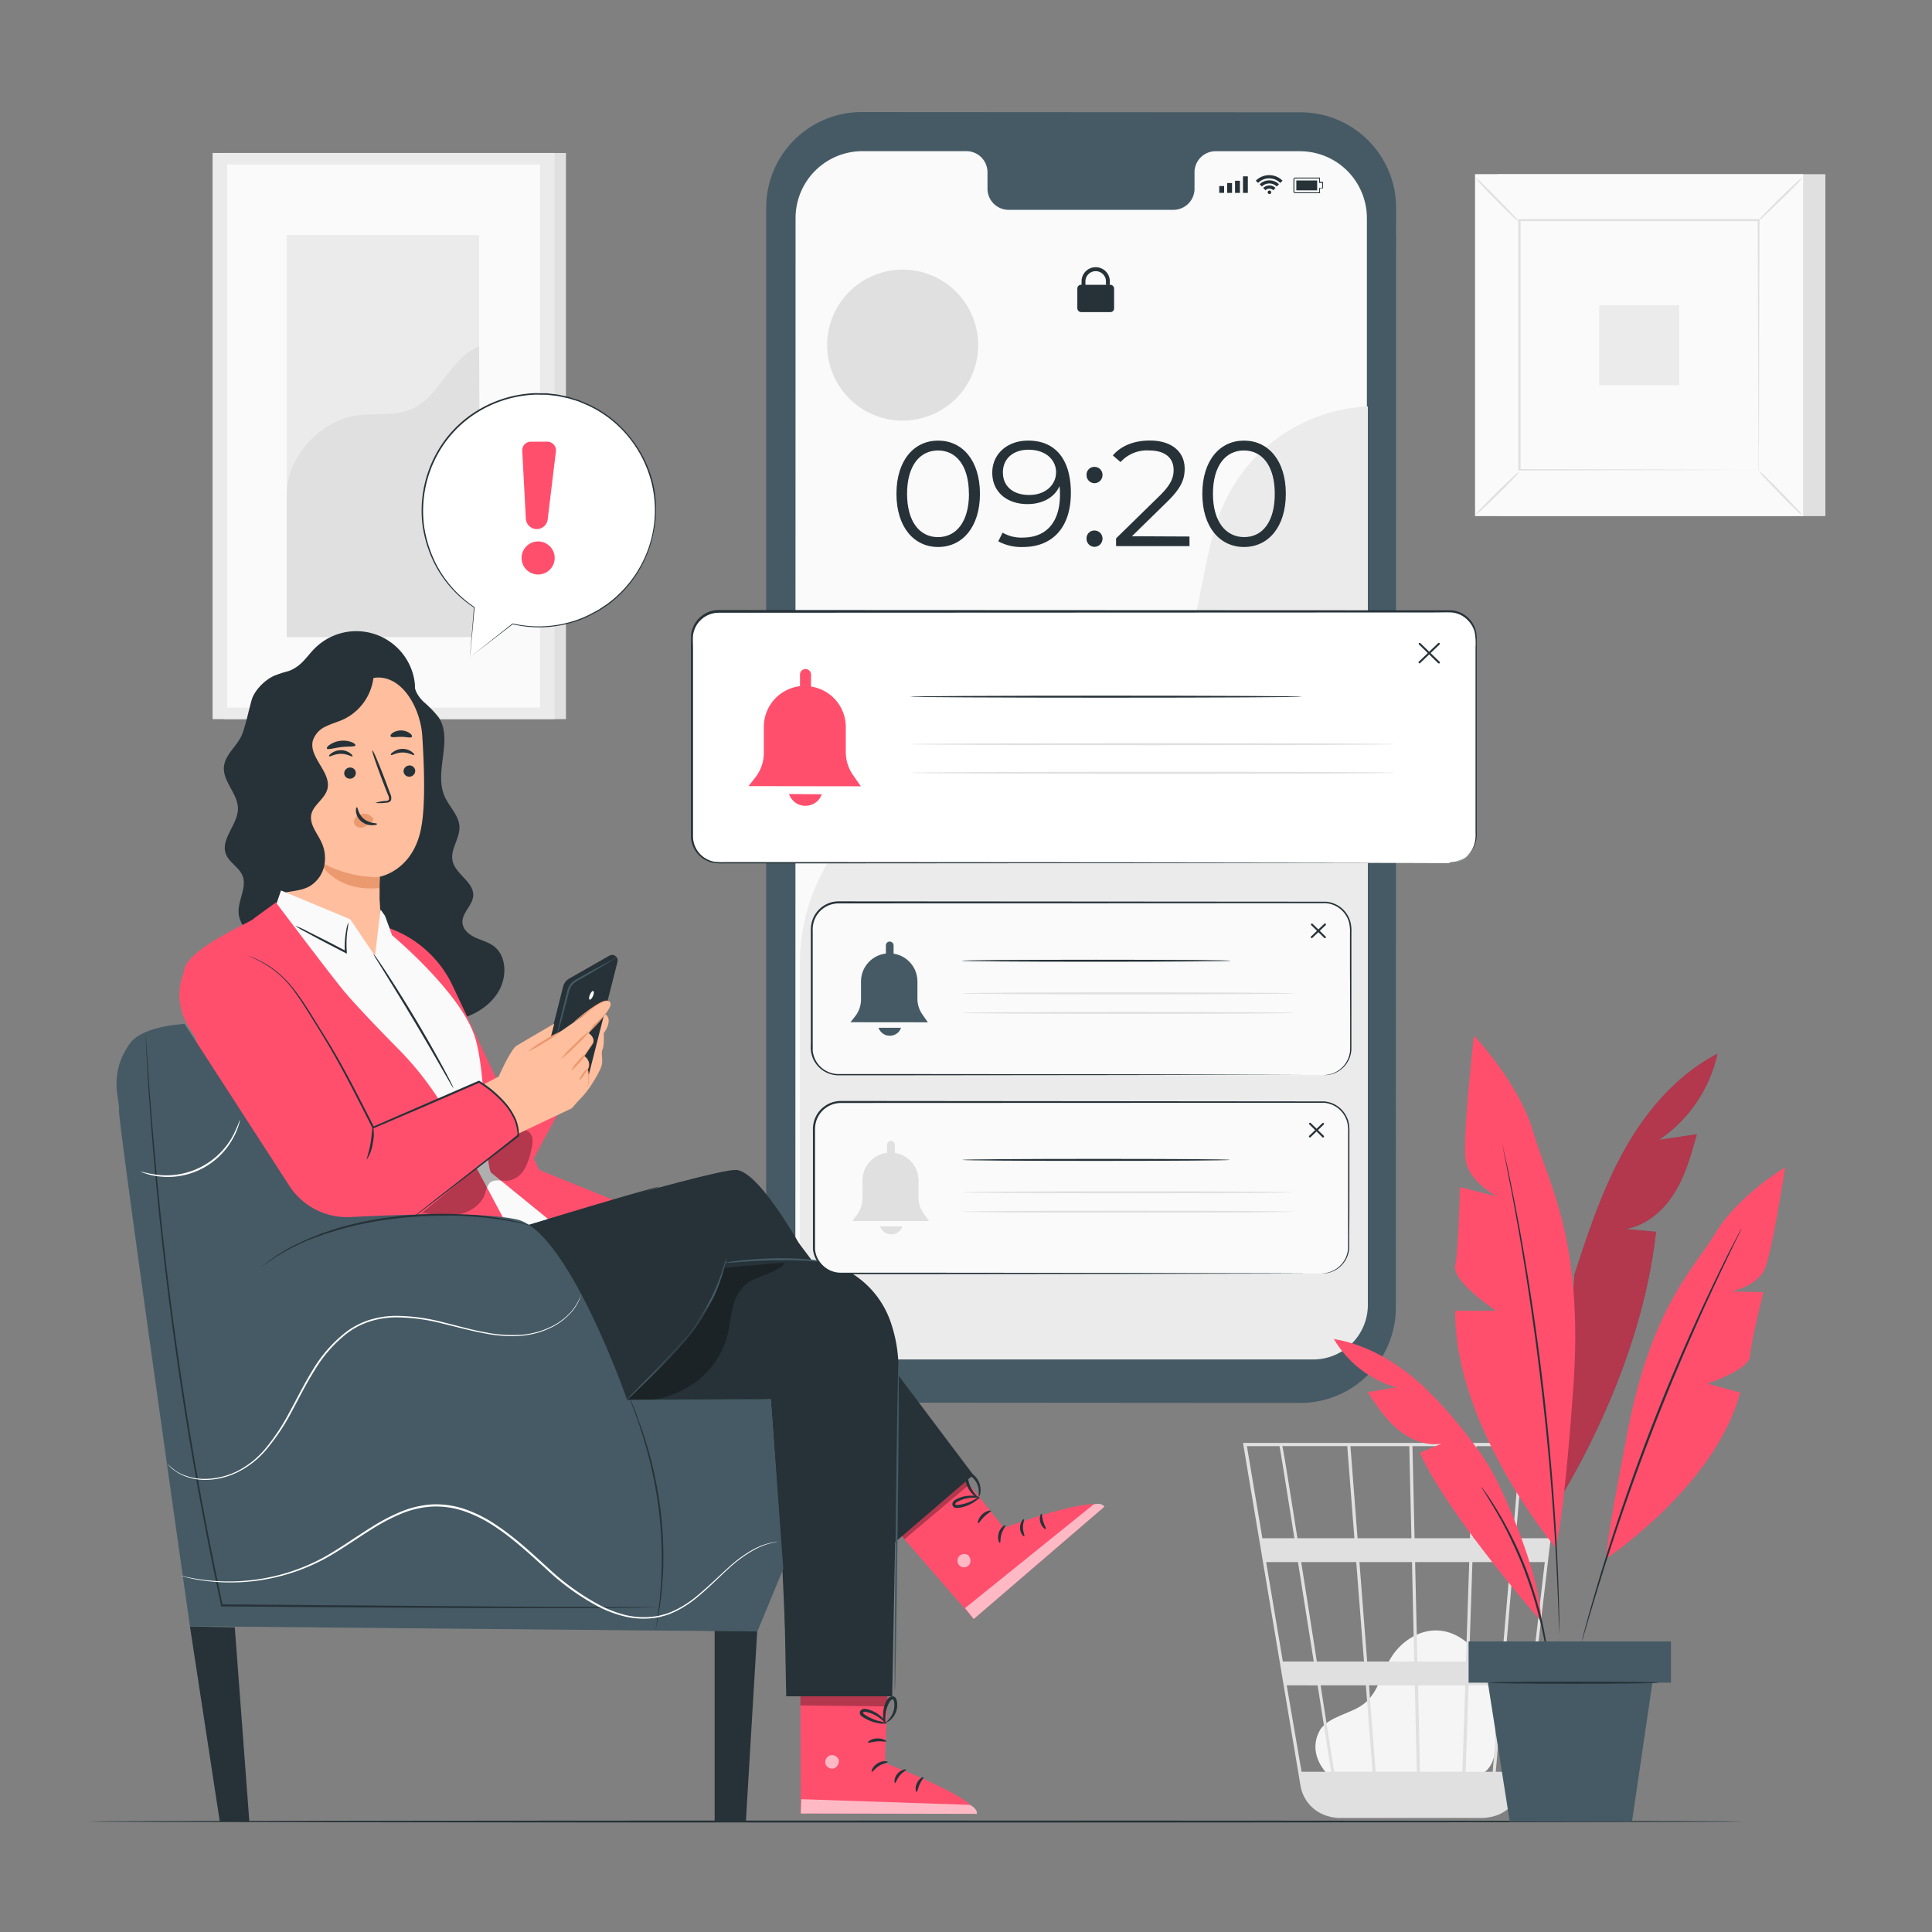 <?xml version="1.0" encoding="UTF-8"?> <svg xmlns="http://www.w3.org/2000/svg" viewBox="0 0 500 500"><rect x="0" y="0" width="500" height="500" fill="#808080" stroke="none"/> <g id="freepik--background-complete--inject-4"> <rect x="57.96" y="39.59" width="88.51" height="146.52" style="fill:#e0e0e0"></rect> <rect x="55.02" y="39.59" width="88.51" height="146.52" style="fill:#ebebeb"></rect> <rect x="58.79" y="42.56" width="80.98" height="140.57" style="fill:#fafafa"></rect> <rect x="74.21" y="60.83" width="49.79" height="104.04" style="fill:#ebebeb"></rect> <path d="M74.21,128.05c-.12-9.72,8.62-19.21,18.24-20.56,4.59-.65,9.47.26,13.76-1.5,7.65-3.14,10.09-13.31,17.79-16.32l.35,75.2H74.21Z" style="fill:#e0e0e0"></path> <rect x="387.52" y="45.08" width="84.89" height="88.49" style="fill:#e0e0e0"></rect> <rect x="381.77" y="45.08" width="84.89" height="88.49" style="fill:#fafafa"></rect> <path d="M466.68,133.59H381.74V45.05h84.94Zm-84.89-.05h84.84V45.1H381.79Z" style="fill:#e0e0e0"></path> <rect x="393.18" y="56.97" width="62.07" height="64.7" style="fill:#fafafa"></rect> <path d="M393.18,122.1a9.77,9.77,0,0,1-1.53,1.78c-1,1.05-2.39,2.46-3.95,4s-3,2.91-4.05,3.88a9.63,9.63,0,0,1-1.8,1.5,10.18,10.18,0,0,1,1.53-1.78c1-1,2.38-2.46,3.95-4s3-2.92,4.06-3.89A9.82,9.82,0,0,1,393.18,122.1Z" style="fill:#e0e0e0"></path> <path d="M455.25,121.94a10.63,10.63,0,0,1,1.78,1.53c1,1,2.46,2.39,4,4s2.9,3,3.88,4.06a9.43,9.43,0,0,1,1.49,1.79,10,10,0,0,1-1.77-1.52c-1.05-1-2.47-2.39-4-4s-2.92-3-3.89-4.06A9.44,9.44,0,0,1,455.25,121.94Z" style="fill:#e0e0e0"></path> <path d="M455.08,57.15a9.77,9.77,0,0,1,1.53-1.78c1-1,2.38-2.47,3.94-4s3-2.91,4.06-3.89A10.38,10.38,0,0,1,466.4,46a10,10,0,0,1-1.52,1.77c-1,1.05-2.39,2.47-4,4s-3,2.92-4.06,3.89A11.09,11.09,0,0,1,455.08,57.15Z" style="fill:#e0e0e0"></path> <path d="M393,57.3a9.77,9.77,0,0,1-1.78-1.53c-1.05-1-2.46-2.38-4-3.94s-2.91-3-3.88-4.06a10.21,10.21,0,0,1-1.5-1.79,9.8,9.8,0,0,1,1.78,1.52c1,1,2.46,2.39,4,4s2.92,3,3.89,4.06A9.86,9.86,0,0,1,393,57.3Z" style="fill:#e0e0e0"></path> <path d="M455.08,121.67a1.92,1.92,0,0,1,0-.31c0-.22,0-.52,0-.91,0-.81,0-2,0-3.49,0-3.06,0-7.52-.06-13.18,0-11.34-.07-27.48-.12-46.81l.24.24-61.89,0h0l.27-.28c0,23.75,0,46,0,64.7l-.24-.23,44.82.12,12.58.06,3.34,0h1.16a1.45,1.45,0,0,1-.28,0H454l-3.29,0-12.53.06-45,.12h-.24v-.24c0-18.73,0-40.95,0-64.7V56.7h.29l61.89,0h.24V57c-.06,19.4-.1,35.59-.13,47,0,5.64,0,10.08-.06,13.13q0,2.25,0,3.45c0,.37,0,.66,0,.87S455.08,121.68,455.08,121.67Z" style="fill:#e0e0e0"></path> <rect x="413.86" y="78.97" width="20.71" height="20.71" style="fill:#ebebeb"></rect> <path d="M344.2,459.75c-1.76-1.51-5.7-6.3-2.66-11.88,1.11-2,3.48-3.06,5.61-4s4.39-1.68,6.16-3.19c3.34-2.84,4.26-7.55,6.48-11.34,2.54-4.35,7.29-7.61,12.31-7.38,5.74.26,10.53,4.95,12.7,10.3s2.25,11.29,2.3,17.07c0,3.19-.12,6.79-2.47,8.95-2.16,2-5.41,2-8.35,1.92l-31.39-1" style="fill:#f5f5f5"></path> <path d="M404.25,373.43H321.69l14.87,88.67a9.9,9.9,0,0,0,7.05,7.9l.29.08c.24.06.48.14.73.19a10.41,10.41,0,0,0,1.68.19l0,.09.4-.07h36.8a10.4,10.4,0,0,0,2-.2,9.94,9.94,0,0,0,8.35-8.67l7.17-61.1.32-2.43h0l2.83-24.19ZM388.67,430H380.2l.86-25.73h9.81Zm3-25.73h8.12l-3,25.73H389.5Zm-24.2,54.26L367,436.16h12.21l-.75,22.36ZM354.3,436.16h11.85l.52,22.36H356Zm.92,22.36h-9.94c-.95-6-2.18-13.88-3.51-22.36h11.71ZM353.82,430l-2-25.73h13.6L366,430Zm13,0-.59-25.73h14L379.38,430Zm-.73-31.91-.55-23.83h15.68l-.79,23.83Zm-.82,0H351.34l-1.85-23.83h15.24Zm-14.76,0H335.77c-.52-3.29-1-6.4-1.46-9.21-1.54-9.63-2.12-13.26-2.44-14.62h16.8Zm.48,6.18L353,430H340.8c-.41-2.61-.82-5.25-1.24-7.89-.95-6.08-1.91-12.15-2.81-17.84ZM340,430h-8l-4.32-25.73h8.23C337.18,412.21,338.57,421.06,340,430Zm1,6.17c1.22,7.74,2.41,15.37,3.51,22.36h-7.66L333,436.16Zm38.31,22.36.75-22.36h8.15l-1.91,22.36Zm2-60.44.79-23.83h11.39l-2,23.83Zm-50.17-23.83c.33,1.72,1.83,11.1,3.85,23.83h-8.29l-4-23.83Zm62.35,84.27h-6.38L389,436.16h7.09Zm7.09-60.44h-8.31l2-23.83h9.07Z" style="fill:#e0e0e0"></path> </g> <g id="freepik--Floor--inject-4"> <path d="M451.24,471.41c0,.15-95.93.26-214.24.26s-214.26-.11-214.26-.26,95.91-.26,214.26-.26S451.24,471.27,451.24,471.41Z" style="fill:#263238"></path> </g> <g id="freepik--Device--inject-4"> <path d="M336.51,363.08,223,363a24.73,24.73,0,0,1-24.71-24.73l0-284.56A24.73,24.73,0,0,1,223.09,29l113.51.07a24.73,24.73,0,0,1,24.71,24.73l-.06,284.55A24.72,24.72,0,0,1,336.51,363.08Z" style="fill:#455a64"></path> <path d="M336.48,39.14h-22a5.46,5.46,0,0,0-5.34,5.58v4a5.46,5.46,0,0,1-5.34,5.58l-42.9,0a5.47,5.47,0,0,1-5.34-5.59v-4a5.47,5.47,0,0,0-5.34-5.59h-27a17.31,17.31,0,0,0-17.33,17.31l-.05,277.75a17.32,17.32,0,0,0,17.3,17.32l113.28.06a17.31,17.31,0,0,0,17.33-17.31l0-277.75A17.32,17.32,0,0,0,336.48,39.14Z" style="fill:#fafafa"></path> <rect x="315.54" y="48.15" width="1.26" height="1.76" style="fill:#263238"></rect> <rect x="317.59" y="47.37" width="1.26" height="2.55" style="fill:#263238"></rect> <rect x="319.63" y="46.78" width="1.26" height="3.14" style="fill:#263238"></rect> <rect x="321.68" y="45.64" width="1.26" height="4.28" style="fill:#263238"></rect> <path d="M341.51,50H335.2a.46.46,0,0,1-.46-.45V46.41a.45.45,0,0,1,.45-.45h6.32a.11.11,0,0,1,.08,0,.16.16,0,0,1,0,.09v1h.68a.12.12,0,0,1,.12.12v1.51a.12.12,0,0,1-.12.11h-.68v1A.11.11,0,0,1,341.51,50Zm-.12-3.81h-6.2a.22.22,0,0,0-.22.22v3.14a.22.22,0,0,0,.23.22h6.19v-1a.12.12,0,0,1,.12-.12h.67V47.34h-.67a.11.11,0,0,1-.12-.11Z" style="fill:#263238"></path> <polygon points="335.49 49.26 335.49 46.71 340.88 46.71 340.88 47.86 340.88 48.11 340.88 49.26 335.49 49.26" style="fill:#263238"></polygon> <path d="M329,49.76a.47.47,0,0,0-.46-.46.46.46,0,0,0-.46.46.45.45,0,0,0,.46.46A.46.46,0,0,0,329,49.76Z" style="fill:#263238"></path> <path d="M326.92,48.65l.59.59a1.39,1.39,0,0,1,2,0l.59-.59A2.22,2.22,0,0,0,328.5,48,2.25,2.25,0,0,0,326.92,48.65Z" style="fill:#263238"></path> <path d="M328.5,46.68a3.52,3.52,0,0,0-2.5,1l.58.59a2.72,2.72,0,0,1,3.83,0l.59-.59A3.54,3.54,0,0,0,328.5,46.68Z" style="fill:#263238"></path> <path d="M325,46.76l.59.59a4.06,4.06,0,0,1,5.74,0l.59-.59a4.9,4.9,0,0,0-6.92,0Z" style="fill:#263238"></path> <rect x="278.81" y="73.7" width="9.52" height="7.07" rx="0.95" style="fill:#263238"></rect> <path d="M280.91,74.16h-1V73a3.66,3.66,0,1,1,7.31,0v.76h-1V73a2.66,2.66,0,1,0-5.31,0Z" style="fill:#263238"></path> <path d="M207,248.89a51,51,0,0,1,26.18-44c11-6,23.82-7.56,36.05-10.37s24.91-7.45,32.47-17.46c10.22-13.53,8.27-32.76,15.65-48A43.19,43.19,0,0,1,354,105.19V337.7a14.13,14.13,0,0,1-14.13,14.13H221.15A14.14,14.14,0,0,1,207,337.7Z" style="fill:#ebebeb"></path> <path d="M232,127.79c0-8.62,4.52-13.76,10.79-13.76s10.82,5.14,10.82,13.76-4.56,13.77-10.82,13.77S232,136.41,232,127.79Zm18.75,0c0-7.23-3.25-11.21-8-11.21s-8,4-8,11.21,3.25,11.22,8,11.22S250.77,135,250.77,127.79Z" style="fill:#263238"></path> <path d="M277.14,127.56c0,9.2-5,14-12.37,14a12.45,12.45,0,0,1-6.42-1.47l1.12-2.24a9.56,9.56,0,0,0,5.26,1.27c5.84,0,9.59-3.75,9.59-11.1,0-.61,0-1.39-.12-2.2-1.35,3-4.52,4.64-8.27,4.64-5.38,0-9.13-3.17-9.13-8.12s4-8.31,9.24-8.31C273.23,114,277.14,119,277.14,127.56Zm-3.83-5.37c0-3-2.47-5.8-7.15-5.8-3.91,0-6.61,2.28-6.61,5.87s2.63,5.84,6.8,5.84S273.31,125.55,273.31,122.19Z" style="fill:#263238"></path> <path d="M281.2,122.92a2,2,0,0,1,2.05-2.09,2.07,2.07,0,0,1,2.08,2.09,2.11,2.11,0,0,1-2.08,2.13A2.08,2.08,0,0,1,281.2,122.92Zm0,16.47a2,2,0,0,1,2.05-2.09,2.07,2.07,0,0,1,2.08,2.09,2.11,2.11,0,0,1-2.08,2.13A2.08,2.08,0,0,1,281.2,139.39Z" style="fill:#263238"></path> <path d="M307.84,138.85v2.48h-19v-2l11.25-11c3.06-3,3.64-4.83,3.64-6.69,0-3.13-2.21-5.06-6.34-5.06a9.2,9.2,0,0,0-7.39,3l-2-1.71c2.09-2.47,5.45-3.86,9.59-3.86,5.49,0,9,2.78,9,7.3,0,2.6-.81,4.92-4.45,8.47l-9.2,9Z" style="fill:#263238"></path> <path d="M311.16,127.79c0-8.62,4.52-13.76,10.79-13.76s10.82,5.14,10.82,13.76-4.56,13.77-10.82,13.77S311.16,136.41,311.16,127.79Zm18.75,0c0-7.23-3.25-11.21-8-11.21s-8,4-8,11.21S317.23,139,322,139,329.91,135,329.91,127.79Z" style="fill:#263238"></path> <circle cx="233.63" cy="89.32" r="19.54" transform="translate(97.19 298.96) rotate(-77.87)" style="fill:#e0e0e0"></circle> </g> <g id="freepik--Character--inject-4"> <path d="M127.65,244.76c-1.41-1-3.15-1.42-4.72-2.16s-3.09-2-3.24-3.76c-.21-2.56,2.61-4.49,2.78-7,.23-3.61-4.65-5.58-5.36-9.12-.59-2.94,1.9-5.71,1.8-8.71s-2.7-5.23-3.88-8c-2.76-6.38,2.32-14.61-1.53-20.4a28.87,28.87,0,0,0-3.9-4c-1.32-1.32-2.47-3-2.31-4.91l-7.22-3.28c-2.42-3.7-7.91-3.84-12-2.26s-7.75,4.41-12,5.47c-2.08.51-1.78-2.57-3.88-2.14-2.77.56-6.16,3.79-7,6.47-.84,2.87-1.43,6.05-2.45,8.87-1.13,3.11-4.46,5.28-4.78,8.58-.36,3.84,3.61,7,3.62,10.84,0,4.15-4.58,7.87-3.12,11.76.84,2.22,3.4,3.41,4.3,5.61,1.23,3-1.22,6.38-1,9.65s2.94,5.67,5.51,7.63A115.91,115.91,0,0,0,99.7,261.72c5.07,1.74,10.41,3.07,15.75,2.59s10.71-3,13.51-7.62C131.25,252.94,131.23,247.33,127.65,244.76Z" style="fill:#263238"></path> <path d="M107,174.89a15.24,15.24,0,0,0-25.64-7c-1.54,1.56-2.76,3.47-4.58,4.69-2.06,1.39-2.36,1-4.66,1.89s-6.53,7.32-6.46,9.8l-1.15,10.86c.09,2.54,3.36,4,5.76,3.14s4-3.08,5.28-5.28S78,188.41,80.1,187c3.45-2.43,8.13-1.59,12.26-.75s8.92,1.45,12.15-1.27C107.29,182.59,107.89,178.42,107,174.89Z" style="fill:#263238"></path> <path d="M109.28,190.39c-.47-7.07-5.17-15.73-12.21-15l-22,5.61a4.14,4.14,0,0,0-3.69,4.21l2.47,53-.16,0s9,18.95,23.48,14.38c2.88-.91.26-8.06.84-11.3l.14,0c0-.38,0-.74,0-1.11a34.78,34.78,0,0,0,.09-7.28h0c0-4.28,0-6,0-6s9-1.52,10.87-13.3C110.1,207.85,109.79,198.24,109.28,190.39Z" style="fill:#ffbe9d"></path> <path d="M107.46,199.47A1.51,1.51,0,0,1,106,201a1.45,1.45,0,0,1-1.56-1.36,1.52,1.52,0,0,1,1.46-1.53A1.44,1.44,0,0,1,107.46,199.47Z" style="fill:#263238"></path> <path d="M107.2,195.39c-.18.2-1.33-.64-3-.64s-2.81.83-3,.63.1-.45.62-.82a4.17,4.17,0,0,1,2.4-.75,4,4,0,0,1,2.35.76C107.12,195,107.3,195.3,107.2,195.39Z" style="fill:#263238"></path> <path d="M92.09,200a1.5,1.5,0,0,1-1.45,1.52,1.44,1.44,0,0,1-1.56-1.36,1.5,1.5,0,0,1,1.45-1.52A1.44,1.44,0,0,1,92.09,200Z" style="fill:#263238"></path> <path d="M91.22,195.73c-.18.2-1.33-.65-3-.64s-2.81.83-3,.63.1-.45.62-.83a4.22,4.22,0,0,1,2.4-.74,4,4,0,0,1,2.35.75C91.14,195.29,91.31,195.64,91.22,195.73Z" style="fill:#263238"></path> <path d="M97.15,207.78a10.41,10.41,0,0,1,2.64-.49c.41,0,.81-.12.88-.41a2.2,2.2,0,0,0-.28-1.23c-.4-1-.81-2.05-1.24-3.16-1.71-4.49-3-8.19-2.77-8.26s1.72,3.52,3.43,8c.41,1.11.81,2.17,1.18,3.18a2.4,2.4,0,0,1,.22,1.63,1.05,1.05,0,0,1-.68.61,3.35,3.35,0,0,1-.7.1A10.92,10.92,0,0,1,97.15,207.78Z" style="fill:#263238"></path> <path d="M98.32,227a30,30,0,0,1-15.79-4.17s3.84,8.08,15.63,7Z" style="fill:#eb996e"></path> <path d="M96.47,211.7a2.92,2.92,0,0,0-2.63-1.09,2.66,2.66,0,0,0-1.84,1,1.69,1.69,0,0,0-.13,1.94,2,2,0,0,0,2.14.53,6.11,6.11,0,0,0,2.07-1.24,1.78,1.78,0,0,0,.46-.49.53.53,0,0,0,0-.6" style="fill:#eb996e"></path> <path d="M92.37,208.91c.26,0,.27,1.75,1.78,3s3.39,1.05,3.41,1.3-.42.34-1.21.36a4.43,4.43,0,0,1-2.85-1,3.84,3.84,0,0,1-1.38-2.51C92.05,209.34,92.25,208.9,92.37,208.91Z" style="fill:#263238"></path> <path d="M92,192.88c-.16.45-1.79.24-3.69.47s-3.45.76-3.71.37c-.11-.19.16-.61.78-1a6.15,6.15,0,0,1,2.74-1,6.27,6.27,0,0,1,2.89.34C91.66,192.33,92,192.67,92,192.88Z" style="fill:#263238"></path> <path d="M106.59,190.69c-.28.37-1.4,0-2.75,0s-2.48.26-2.75-.13c-.11-.19.07-.56.56-.91a4,4,0,0,1,4.44.13C106.56,190.13,106.72,190.51,106.59,190.69Z" style="fill:#263238"></path> <path d="M96.68,172.41l-1-1.28a75.72,75.72,0,0,0-19.82,5.06c-2.54,1-5.1,2.26-6.84,4.38-2.38,2.91-2.76,6.93-3,10.68-1,14.3-1.89,29,2.61,42.63,1.08-1.74,3.2-2.52,5.21-2.91s4.12-.52,6-1.45a8.11,8.11,0,0,0,4-5.16,9.67,9.67,0,0,0-.73-6.56c-1.09-2.27-3-4.46-2.56-6.93s3.46-4.06,4.16-6.6c1.21-4.39-5-8.33-3.71-12.71A6.15,6.15,0,0,1,84.33,188c1.5-.75,3.15-1.17,4.67-1.88A13.78,13.78,0,0,0,96.68,172.41Z" style="fill:#263238"></path> <path d="M156.16,262.23l-13.78,21.44a5.51,5.51,0,0,0,4.84,2.4c3.32-.14,7.88-8.42,8.42-10.09s-.19-3.29.3-4.41.3-4.18.3-4.18C156.17,267.57,159.22,263.49,156.16,262.23Z" style="fill:#ffbe9d"></path> <path d="M138.57,283.66l7.18-28.39a3.26,3.26,0,0,1,1.53-2l10.43-5.95a1.44,1.44,0,0,1,1.87.41h0a1.44,1.44,0,0,1,.23,1.19l-7.6,29.88Z" style="fill:#263238"></path> <polygon points="134.95 305.66 151.62 274.87 145.34 266.74 121.88 284.54 128.03 301.46 134.95 305.66" style="fill:#FF4F6D"></polygon> <path d="M151.82,281.55a7.19,7.19,0,0,0,.32-1.27,9.47,9.47,0,0,0-.35-3.56l0-.07,0-.07A1.92,1.92,0,0,0,152,275a3.06,3.06,0,0,0-1.17-1.45l-.18-.12.12-.19,1.89-2.82a3.63,3.63,0,0,0,.44-.73,1,1,0,0,0-.06-.74,3.54,3.54,0,0,0-1.16-1.32l-.24-.17.19-.22c.51-.58,1.08-1.16,1.65-1.75a37.25,37.25,0,0,0,2.75-3.17,9.55,9.55,0,0,0,1-1.63,2.48,2.48,0,0,0,.25-.82c0-.26-.1-.4-.25-.43h-.06a1.85,1.85,0,0,0-.94.15,10.38,10.38,0,0,0-1,.43c-.61.33-1.18.67-1.7,1-1,.68-1.95,1.32-2.68,1.85l-1.71,1.24a2.82,2.82,0,0,1-.63.42,2.85,2.85,0,0,1,.54-.53c.37-.33.92-.79,1.63-1.36s1.59-1.23,2.63-1.94c.53-.36,1.09-.72,1.72-1.07a8.41,8.41,0,0,1,1-.47,2,2,0,0,1,1.25-.17h-.06a.82.82,0,0,1,.7.92,2.9,2.9,0,0,1-.28,1,9.68,9.68,0,0,1-1.06,1.73,34.3,34.3,0,0,1-2.78,3.23c-.57.59-1.14,1.17-1.65,1.74l0-.39a4,4,0,0,1,1.34,1.56,1.52,1.52,0,0,1,.06,1.09,3.8,3.8,0,0,1-.5.83c-.68,1-1.33,1.94-1.94,2.82l0-.32a3.46,3.46,0,0,1,1.3,1.7,2.31,2.31,0,0,1-.27,1.89l0-.14a8.89,8.89,0,0,1,.19,3.68,3.61,3.61,0,0,1-.31.95C151.9,281.46,151.84,281.56,151.82,281.55Z" style="fill:#eb996e"></path> <path d="M159.58,247.72a4.23,4.23,0,0,1-.86.6c-.57.36-1.4.87-2.44,1.49L152.63,252l-2.16,1.25a10,10,0,0,0-2.18,1.43,4.46,4.46,0,0,0-1.1,2.25c-.22.84-.43,1.64-.63,2.42l-1.09,4.09c-.32,1.16-.59,2.1-.79,2.74a4.1,4.1,0,0,1-.35,1,3.63,3.63,0,0,1,.16-1c.13-.66.35-1.61.62-2.78s.62-2.6,1-4.12q.28-1.17.6-2.43a5,5,0,0,1,1.22-2.5,11.16,11.16,0,0,1,2.3-1.5l2.18-1.22,3.7-2c1.06-.58,1.92-1,2.52-1.34A3.92,3.92,0,0,1,159.58,247.72Z" style="fill:#455a64"></path> <path d="M152.67,257.42c-.26.62-.29,1.2-.07,1.29s.61-.33.87-.95.29-1.19.07-1.29S152.93,256.81,152.67,257.42Z" style="fill:#fff"></path> <path d="M100.75,240.21h0a29,29,0,0,1,16.42,14.95l22.38,47.62,19.28,7.82-17,4.89L126.73,304.4Z" style="fill:#FF4F6D"></path> <path d="M141.85,315.49l-8.12,6.26L93.21,280.07,70.05,238.23l2.68-7.78,17.91,7.46,6.41,9.48,1.43-12L99.63,237l1.87,5.07s17.58,14.63,21.38,26.22C126,278,125.05,298,127,303.4Z" style="fill:#fafafa"></path> <path d="M65.71,237.69c-.27.81-17.32,7.66-18.13,13.63s12.25,52.13,12.25,52.13l20.71,18.3h53.19l-16.87-31.59A80.22,80.22,0,0,0,103.2,271.6c-5-5.06-11-11.32-14.14-15.05-3.37-4.05-17.66-23-17.66-23Z" style="fill:#FF4F6D"></path> <path d="M76.38,239.58a21.1,21.1,0,0,1,3,1.35c1.83.9,4.34,2.16,7.1,3.59l3.14,1.64-.36.24a22.72,22.72,0,0,1,.33-5.58,7.67,7.67,0,0,1,.59-2.11,21.73,21.73,0,0,1-.28,2.16,27.34,27.34,0,0,0-.15,5.49l0,.44-.39-.2L86.26,245c-2.76-1.43-5.24-2.75-7-3.73A21.85,21.85,0,0,1,76.38,239.58Z" style="fill:#263238"></path> <path d="M117.38,281.68a10.07,10.07,0,0,1-.85-1.35l-2.17-3.77c-1.82-3.19-4.36-7.58-7.22-12.39s-5.53-9.12-7.46-12.24l-2.29-3.7a9.65,9.65,0,0,1-.78-1.39,8.47,8.47,0,0,1,1,1.28c.59.84,1.42,2.07,2.43,3.61,2,3.07,4.72,7.36,7.6,12.18s5.35,9.24,7.09,12.47c.88,1.62,1.57,2.93,2,3.85A9.74,9.74,0,0,1,117.38,281.68Z" style="fill:#263238"></path> <g style="opacity:0.3"> <path d="M109.19,313.86c3.09.52,6.26,1,9.34.46s6.09-2.53,7.06-5.51a5.86,5.86,0,0,1,1.15-2.67c1.19-1.1,3.09-.42,4.7-.57a5.89,5.89,0,0,0,4.28-3,17.33,17.33,0,0,0,1.79-5.09,7.72,7.72,0,0,0,.32-2.65,2.66,2.66,0,0,0-1.38-2.15c-1.22-.55-2.6.25-3.68,1C124,300,116,307.34,108,314.64"></path> </g> <path d="M129.06,278.62s3.05-7,4.67-8,9.71-5.69,9.71-5.69l-1,3.85,7.91-5.49c1-.65,6.61-5.78,7.61-3.78.73,1.44-3.88,5.24-4.5,6.09-1.54,2.11-1,1.92-1,1.92s1.67,1,.83,2.5a33.57,33.57,0,0,1-2.26,3.32s2.2.78.92,3.64a7.68,7.68,0,0,1,.22,3.67c-.36,2.14-4.22,6.19-4.22,6.19L128.65,296l-7.76-13.16Z" style="fill:#ffbe9d"></path> <path d="M84.25,265.46,96.59,291.8,124,279.92s11.35,6.62,9.78,13.86L109.08,314a22.06,22.06,0,0,1-16.69,4.85h0a22.08,22.08,0,0,1-15.77-9.79L58.78,281.94l-10-16.31a15.22,15.22,0,0,1,.42-16.87,12.29,12.29,0,0,1,3.52-3.31C57.19,242.74,70.43,241.56,84.25,265.46Z" style="fill:#FF4F6D"></path> <path d="M144.93,267a23.07,23.07,0,0,1-4,2.77,24.27,24.27,0,0,1-4.28,2.35,25.39,25.39,0,0,1,4-2.77A25.23,25.23,0,0,1,144.93,267Z" style="fill:#eb996e"></path> <path d="M152.64,266.74a27.44,27.44,0,0,1-3.59,3.88,29.62,29.62,0,0,1-3.93,3.53,28.76,28.76,0,0,1,3.59-3.88A29.48,29.48,0,0,1,152.64,266.74Z" style="fill:#eb996e"></path> <path d="M151.61,272.68a8.63,8.63,0,0,1-1.68,2.35c-1,1.21-2,2.13-2.06,2a8.77,8.77,0,0,1,1.69-2.36A8.64,8.64,0,0,1,151.61,272.68Z" style="fill:#eb996e"></path> <path d="M152,276.68c.11.09-.32.73-.86,1.51s-1,1.4-1.13,1.33.17-.81.73-1.61S151.87,276.59,152,276.68Z" style="fill:#eb996e"></path> <path d="M104.88,316.64s0-.05.12-.12l.39-.33,1.55-1.25,5.92-4.68L134,293.72l-.09.17a10.35,10.35,0,0,0-.77-4,16.8,16.8,0,0,0-2.27-3.71,29,29,0,0,0-7-6l.23,0-14.17,6.16L96.69,292l-.22.09-.11-.21c-3.63-7.15-7-13.87-10.38-19.71-1.69-2.93-3.36-5.64-4.94-8.17s-3-4.87-4.49-6.89a25.45,25.45,0,0,0-8.52-7.9c-.59-.35-1.14-.62-1.62-.85s-.87-.42-1.21-.56l-.74-.33a1.27,1.27,0,0,1-.25-.12A24.43,24.43,0,0,1,72.29,252a29,29,0,0,1,4.53,5c1.5,2,3,4.36,4.55,6.88s3.29,5.22,5,8.15c3.44,5.84,6.81,12.56,10.46,19.7l-.33-.12,13.19-5.74,14.17-6.15.12-.05.11.07a29.44,29.44,0,0,1,7.12,6.14,17.84,17.84,0,0,1,2.33,3.83,11.22,11.22,0,0,1,.79,4.24v.1l-.09.07L113,310.47l-6,4.58-1.59,1.2-.42.3Z" style="fill:#263238"></path> <path d="M94.93,300.08c-.15-.06.61-1.94,1-4.37s.4-4.46.56-4.47a10.33,10.33,0,0,1,0,4.56A10.18,10.18,0,0,1,94.93,300.08Z" style="fill:#263238"></path> <path d="M245.46,377.45l14.33,17.95s23.06-8.53,26-5.47L252,419l-23.47-27Z" style="fill:#FF4F6D"></path> <g style="opacity:0.6"> <path d="M248.08,402.92a1.81,1.81,0,0,0,.4,2.39,1.75,1.75,0,0,0,2.38-.37,1.93,1.93,0,0,0-.44-2.54,1.82,1.82,0,0,0-2.43.67" style="fill:#fff"></path> </g> <g style="opacity:0.6"> <path d="M252,419l-2.26-2.82L283,389.36s2.07-.64,2.81.57Z" style="fill:#fff"></path> </g> <path d="M260.19,394.76c.14.17-.62,1-1,2.18s-.19,2.3-.4,2.36-.78-1.1-.32-2.58S260.1,394.58,260.19,394.76Z" style="fill:#263238"></path> <path d="M265,393.18c.17.13-.3,1-.26,2.21s.51,2.05.34,2.19-1.08-.71-1.1-2.18S264.86,393,265,393.18Z" style="fill:#263238"></path> <path d="M270.66,395.7c-.12.16-1.06-.47-1.42-1.73s.12-2.29.3-2.22.13,1,.43,2S270.81,395.54,270.66,395.7Z" style="fill:#263238"></path> <path d="M256.47,391c.06.21-.89.64-1.77,1.5s-1.35,1.78-1.56,1.72,0-1.26,1-2.26S256.44,390.83,256.47,391Z" style="fill:#263238"></path> <g style="opacity:0.3"> <polygon points="248.3 381.01 250.85 384.21 234.11 398.33 231.69 395.55 248.3 381.01"></polygon> </g> <path d="M253.51,387.47c.07.06-.5.72-1.7,1.44a9.92,9.92,0,0,1-2.23,1,11.82,11.82,0,0,1-1.42.32,2.85,2.85,0,0,1-.85,0,1,1,0,0,1-.83-.82,1.18,1.18,0,0,1,.4-1,2.51,2.51,0,0,1,.71-.46,7.95,7.95,0,0,1,3.8-.86,3.71,3.71,0,0,1,2.18.52c0,.12-.86-.07-2.17,0a9.44,9.44,0,0,0-2.24.45,8.22,8.22,0,0,0-1.23.54c-.44.21-.75.47-.7.71,0,.09,0,.11.2.15a2.35,2.35,0,0,0,.63,0,13.08,13.08,0,0,0,1.33-.25,12.85,12.85,0,0,0,2.17-.78A14.42,14.42,0,0,1,253.51,387.47Z" style="fill:#263238"></path> <path d="M253.5,387.89c0,.07-.87-.24-1.85-1.26a7.18,7.18,0,0,1-1.81-3.45,1.84,1.84,0,0,1,.35-1.78,1,1,0,0,1,1.11-.13,3,3,0,0,1,.71.47,5.08,5.08,0,0,1,1.75,3.51c.1,1.44-.42,2.23-.49,2.19a16,16,0,0,0,0-2.13,5,5,0,0,0-.83-2.05,4.31,4.31,0,0,0-.87-.95c-.36-.31-.74-.49-.85-.34a1.29,1.29,0,0,0-.11,1.07,6.25,6.25,0,0,0,.37,1.27,8,8,0,0,0,1.12,2C252.86,387.32,253.57,387.78,253.5,387.89Z" style="fill:#263238"></path> <path d="M229.89,432.79,229,456.27s23.57,8.79,23.83,13.15l-45.6-.09-.11-36.65Z" style="fill:#FF4F6D"></path> <g style="opacity:0.6"> <path d="M214.9,454.27a1.86,1.86,0,0,0-1.29,2.12,1.81,1.81,0,0,0,2.1,1.3,2,2,0,0,0,1.35-2.26,1.86,1.86,0,0,0-2.32-1.11" style="fill:#fff"></path> </g> <g style="opacity:0.6"> <path d="M207.23,469.33l.14-3.7L251,467.1s2,.89,1.8,2.32Z" style="fill:#fff"></path> </g> <path d="M229.74,456c0,.22-1.12.32-2.22,1s-1.68,1.64-1.89,1.55.13-1.37,1.48-2.21S229.79,455.84,229.74,456Z" style="fill:#263238"></path> <path d="M234.52,458c0,.21-.92.59-1.68,1.53s-1,1.94-1.2,1.93-.36-1.27.61-2.42S234.51,457.82,234.52,458Z" style="fill:#263238"></path> <path d="M237.22,463.76c-.2,0-.51-1.07.07-2.29s1.61-1.7,1.71-1.51-.56.83-1,1.84S237.44,463.74,237.22,463.76Z" style="fill:#263238"></path> <path d="M229.35,450.67c-.1.2-1.12-.11-2.38,0s-2.24.48-2.35.29.83-1,2.31-1.06S229.46,450.49,229.35,450.67Z" style="fill:#263238"></path> <g style="opacity:0.3"> <polygon points="229.71 437.44 229.56 441.62 207.15 441.38 207.13 437.6 229.71 437.44"></polygon> </g> <path d="M229.44,445.92a4.18,4.18,0,0,1-2.28,0,10.48,10.48,0,0,1-3.7-1.44,2.61,2.61,0,0,1-.69-.54,1,1,0,0,1-.1-1.18,1.25,1.25,0,0,1,1-.51,3,3,0,0,1,.85.12,8.08,8.08,0,0,1,3.53,1.88c1.05,1,1.41,1.81,1.33,1.85s-.61-.62-1.68-1.43a9.44,9.44,0,0,0-2-1.15,7.7,7.7,0,0,0-1.31-.41c-.48-.13-.89-.13-1,.08s-.05.12.05.26a2.25,2.25,0,0,0,.51.39,9.93,9.93,0,0,0,1.2.69,12.31,12.31,0,0,0,2.21.85A16.94,16.94,0,0,1,229.44,445.92Z" style="fill:#263238"></path> <path d="M229.15,446.24a3.58,3.58,0,0,1-.6-2.2,7.54,7.54,0,0,1,.9-3.89,1.9,1.9,0,0,1,1.46-1.15,1.07,1.07,0,0,1,1,.64,3.37,3.37,0,0,1,.24.84,5.21,5.21,0,0,1-1,3.89c-.9,1.18-1.83,1.45-1.85,1.37s.71-.54,1.39-1.67a5.25,5.25,0,0,0,.73-2.15,4.9,4.9,0,0,0,0-1.32c-.07-.48-.25-.87-.43-.82s-.62.36-.81.74a7.54,7.54,0,0,0-.56,1.24,8,8,0,0,0-.45,2.28C229,445.38,229.27,446.21,229.15,446.24Z" style="fill:#263238"></path> <polygon points="206.77 321.75 251.89 381.71 230.78 399.84 209.06 371.43 206.77 321.75" style="fill:#263238"></polygon> <path d="M111.23,324.62s72.6-22.12,79.25-21.84,19.27,24.29,19.27,24.29l-20.38-.74c-5.23,12.83-14.89,26-25.77,39.34l-41.67-1.94Z" style="fill:#263238"></path> <path d="M170.57,307.14c0,.14-7.42,2.48-16.66,5.23s-16.77,4.86-16.81,4.72,7.41-2.48,16.66-5.22S170.53,307,170.57,307.14Z" style="fill:#263238"></path> <path d="M187.44,325.94h20.38a24,24,0,0,1,22.61,16h0A37,37,0,0,1,232.49,356L230.9,439H203.47l-.5-26.5-3.47-50.37-23.75,1-13.46-.84Z" style="fill:#263238"></path> <path d="M188.05,325.53a13.48,13.48,0,0,1-.39,1.75,43.71,43.71,0,0,1-1.44,4.68,47.16,47.16,0,0,1-3,6.6,52.76,52.76,0,0,1-5,7.39,134.12,134.12,0,0,1-11.08,11.71l-3.52,3.39a11,11,0,0,1-1.34,1.19,13.46,13.46,0,0,1,1.19-1.34c.79-.84,2-2,3.41-3.5a159.2,159.2,0,0,0,10.93-11.78,53.73,53.73,0,0,0,8.06-13.79c.72-1.92,1.27-3.5,1.59-4.6A11.15,11.15,0,0,1,188.05,325.53Z" style="fill:#455a64"></path> <path d="M213,326.5a36.38,36.38,0,0,1-3.71-.18c-2.28-.13-5.44-.22-8.92-.15s-6.64.28-8.93.43a29.25,29.25,0,0,1-3.7.19,4,4,0,0,1,1-.21c.63-.1,1.55-.22,2.69-.35,2.28-.24,5.44-.51,9-.58a77.6,77.6,0,0,1,9,.31c1.14.1,2.06.23,2.7.33A4.11,4.11,0,0,1,213,326.5Z" style="fill:#455a64"></path> <path d="M203.35,423.8a3.86,3.86,0,0,1-.08-.69c0-.51-.06-1.16-.11-2-.08-1.79-.19-4.27-.32-7.3-.27-6.16-.64-14.67-1.23-24.06s-1.29-17.89-1.8-24c-.25-3-.45-5.5-.59-7.28-.06-.82-.1-1.48-.14-2a2.86,2.86,0,0,1,0-.7,5.33,5.33,0,0,1,.11.69l.24,2c.19,1.77.44,4.24.76,7.26.6,6.14,1.35,14.64,1.95,24s.9,17.92,1.08,24.09c.06,3,.12,5.51.16,7.3,0,.82,0,1.48,0,2A3.08,3.08,0,0,1,203.35,423.8Z" style="fill:#263238"></path> <path d="M232.53,352.84c.15,0,.05,19-.21,42.43s-.6,42.43-.74,42.43-.05-19,.22-42.44S232.39,352.84,232.53,352.84Z" style="fill:#455a64"></path> <path d="M210.15,349.74a47.93,47.93,0,0,0-5.86,2.76,48.42,48.42,0,0,0-5.11,4,5.5,5.5,0,0,1,1.2-1.51,19,19,0,0,1,7.88-4.83A5.65,5.65,0,0,1,210.15,349.74Z" style="fill:#263238"></path> <g style="opacity:0.3"> <path d="M162.29,362.25c5.54,1,11.61-.67,16.35-3.63a22,22,0,0,0,9.6-13c.61-2.39.79-4.87,1.4-7.26a10.9,10.9,0,0,1,3.71-6.27c2.32-1.73,8-2.83,9.74-5.15,0-.34-6.78.44-9.05.57-2.48.13-6.63.76-6.54.47a61.6,61.6,0,0,1-2.4,7.07c-4.94,8.49-15.79,21-22.81,27.24"></path> </g> <polygon points="49.16 420.94 56.88 471.41 64.53 471.41 60.76 421.14 49.16 420.94" style="fill:#263238"></polygon> <polygon points="184.95 421.14 184.95 471.41 193.03 471.41 196.04 420.94 184.95 421.14" style="fill:#263238"></polygon> <path d="M47.79,265s-10.81.43-14.12,5c-5.83,8-2.55,14.92-2.88,17.28S49.16,420.94,49.16,420.94h7.7L196,422.23,202.72,406l-3.22-43.91-37.21.16s-15.24-43.74-28.56-46.66c-9-2-30.21-1.28-43-.62a17.8,17.8,0,0,1-15.87-8.11Z" style="fill:#455a64"></path> <path d="M171.15,415.78s-.77.1-2.25.17-3.66.12-6.48.14c-5.65.08-13.84.1-24,.09-20.41,0-48.86-.17-81-.45h-.21l0-.2c-.58-2.75-1.17-5.58-1.77-8.45s-1.17-5.81-1.76-8.76c-7-35.62-11.08-68.26-13.28-91.93-1.11-11.83-1.77-21.43-2.19-28.07-.18-3.3-.33-5.87-.42-7.64,0-.86-.07-1.52-.1-2s0-.68,0-.68,0,.23.07.68.08,1.13.14,2c.12,1.76.3,4.33.52,7.63.48,6.63,1.2,16.22,2.35,28.05C43,330,47.11,362.61,54.09,398.21q.88,4.43,1.76,8.75t1.77,8.45l-.25-.2,81,.63,24,.06,6.48,0c.74,0,1.29-.06,1.67-.06Z" style="fill:#263238"></path> <path d="M169.68,422a2.47,2.47,0,0,1,.06-.63c.07-.46.15-1.05.26-1.77s.28-1.71.4-2.81.32-2.34.41-3.73.27-2.89.33-4.53.11-3.37.14-5.21a111.1,111.1,0,0,0-.7-11.92,114.69,114.69,0,0,0-2.06-11.76c-.84-3.58-1.74-6.76-2.61-9.41-.39-1.33-.84-2.5-1.2-3.55s-.69-1.94-1-2.66l-.62-1.68a2.39,2.39,0,0,1-.18-.6,3.13,3.13,0,0,1,.28.56l.71,1.64c.31.72.68,1.6,1,2.64s.86,2.21,1.28,3.54c.91,2.63,1.86,5.82,2.73,9.41a109.62,109.62,0,0,1,2.11,11.81,106.69,106.69,0,0,1,.66,12c0,1.85-.06,3.6-.19,5.24s-.24,3.16-.39,4.54-.34,2.64-.5,3.73-.32,2-.48,2.8-.27,1.3-.36,1.76A3,3,0,0,1,169.68,422Z" style="fill:#263238"></path> <path d="M67.69,327.87a3.74,3.74,0,0,1,.56-.47c.43-.33,1-.75,1.68-1.29l1.23-.91c.46-.31,1-.61,1.55-.95a34.37,34.37,0,0,1,3.87-2.16L78.9,321c.8-.4,1.69-.69,2.58-1.06s1.82-.75,2.8-1.06l3-1A87.19,87.19,0,0,1,101.13,315a100.5,100.5,0,0,1,14.09-.86c2.17,0,4.23.14,6.16.21s3.71.3,5.34.53a71.37,71.37,0,0,1,7.64,1.41l2,.56a4.7,4.7,0,0,1,.7.23,3.78,3.78,0,0,1-.73-.13l-2.06-.47c-1.78-.37-4.39-.86-7.64-1.23-1.62-.21-3.41-.31-5.32-.47s-4-.21-6.14-.16a106.3,106.3,0,0,0-14,.89,90.37,90.37,0,0,0-13.75,2.82l-3,.93c-1,.3-1.89.7-2.79,1s-1.78.64-2.58,1-1.58.74-2.32,1.09a37.75,37.75,0,0,0-3.88,2.08c-.56.32-1.09.61-1.57.9l-1.24.88-1.73,1.2A4.28,4.28,0,0,1,67.69,327.87Z" style="fill:#263238"></path> <path d="M150.41,335s0,.11-.1.33-.17.53-.34.95a13.1,13.1,0,0,1-2.05,3.27,16.86,16.86,0,0,1-4.81,3.78,24,24,0,0,1-3.54,1.47,24.42,24.42,0,0,1-4.22.86,34.6,34.6,0,0,1-9.8-.56c-3.49-.62-7.12-1.63-11-2.55a48.85,48.85,0,0,0-12.22-1.62,23.13,23.13,0,0,0-6.4,1,19.82,19.82,0,0,0-5.94,3,34.71,34.71,0,0,0-8.68,9.89c-2.29,3.63-4.1,7.38-6,10.85A54.29,54.29,0,0,1,69.05,375a23.19,23.19,0,0,1-7.69,6.07A19.55,19.55,0,0,1,53.48,383a14.73,14.73,0,0,1-6-1.12,11.86,11.86,0,0,1-2-1.07c-.52-.39-1-.73-1.28-1l-.69-.73c-.16-.17-.23-.26-.23-.26s.1.07.26.22l.73.69c.33.28.78.6,1.29,1a12.38,12.38,0,0,0,2,1,14.65,14.65,0,0,0,5.91,1,19.58,19.58,0,0,0,7.73-1.9,23,23,0,0,0,7.53-6,54.37,54.37,0,0,0,6.16-9.32c1.91-3.46,3.72-7.22,6-10.89a35.09,35.09,0,0,1,8.81-10,20.64,20.64,0,0,1,6.08-3.08,23.93,23.93,0,0,1,6.55-1,49.11,49.11,0,0,1,12.35,1.66c3.85.94,7.47,2,10.92,2.6a35.17,35.17,0,0,0,9.7.61,23.83,23.83,0,0,0,4.15-.81,23.55,23.55,0,0,0,3.51-1.41,17,17,0,0,0,4.79-3.65A14.86,14.86,0,0,0,150.41,335Z" style="fill:#fff"></path> <path d="M201.27,399l-.44.11-1.29.26a16.44,16.44,0,0,0-2,.63,10.73,10.73,0,0,0-1.25.54,12.11,12.11,0,0,0-1.38.71A34.72,34.72,0,0,0,188.5,406c-2.32,2.1-4.8,4.67-7.84,7.2a28.43,28.43,0,0,1-5.14,3.49,21.41,21.41,0,0,1-3.05,1.32l-1.65.45a16.06,16.06,0,0,1-1.71.29,21.23,21.23,0,0,1-7.21-.36,30.48,30.48,0,0,1-7.18-2.67,62.78,62.78,0,0,1-13.27-9.57c-4.2-3.81-8.49-7.84-13.49-11.14a34.2,34.2,0,0,0-7.89-3.93,22.57,22.57,0,0,0-8.42-1.17,24.8,24.8,0,0,0-8,1.92,49.52,49.52,0,0,0-7.05,3.69c-4.42,2.73-8.44,5.65-12.53,7.88a51.45,51.45,0,0,1-30.62,5.76,40.63,40.63,0,0,1-6.72-1.35,3.59,3.59,0,0,1,.45.07l1.29.28c1.13.24,2.82.55,5,.8a52.08,52.08,0,0,0,18.47-1.27A51,51,0,0,0,83.86,403c4-2.23,8.06-5.15,12.49-7.91a49.85,49.85,0,0,1,7.11-3.74,25.35,25.35,0,0,1,8.16-2,22.94,22.94,0,0,1,8.61,1.19,33.86,33.86,0,0,1,8,4c5.06,3.33,9.36,7.38,13.55,11.19a62.52,62.52,0,0,0,13.15,9.52A29.72,29.72,0,0,0,162,418a20.59,20.59,0,0,0,7.05.38,15.49,15.49,0,0,0,1.68-.28l1.62-.42a22.13,22.13,0,0,0,3-1.29,27.43,27.43,0,0,0,5.09-3.42c3-2.49,5.54-5,7.88-7.12a34.27,34.27,0,0,1,6.47-4.78,11.41,11.41,0,0,1,1.41-.69,8.83,8.83,0,0,1,1.27-.53,19.52,19.52,0,0,1,2.07-.59l1.3-.21Z" style="fill:#fff"></path> <path d="M62.1,289.72a4.82,4.82,0,0,1-.27,1.26,17.21,17.21,0,0,1-1.34,3.27A19.23,19.23,0,0,1,41,304.44a16.91,16.91,0,0,1-3.44-.77,5.06,5.06,0,0,1-1.2-.5,33.59,33.59,0,0,0,4.68.91,19.61,19.61,0,0,0,19.15-10A35,35,0,0,0,62.1,289.72Z" style="fill:#fff"></path> </g> <g id="freepik--Notifications--inject-4"> <rect x="179.05" y="158.32" width="202.94" height="65.06" rx="6.94" style="fill:#fff"></rect> <path d="M375,223.38a12.88,12.88,0,0,0,1.34-.16,6.85,6.85,0,0,0,3.44-1.83,6.6,6.6,0,0,0,1.6-2.39,8.18,8.18,0,0,0,.49-3.44c0-2.55,0-5.5,0-8.81,0-6.64,0-14.75,0-24.16,0-4.71,0-9.75,0-15.09a16.08,16.08,0,0,0-.24-4,6.75,6.75,0,0,0-5.93-5c-1.41-.06-2.9,0-4.38,0L186,158.58a6.69,6.69,0,0,0-3.13.78,6.76,6.76,0,0,0-2.4,2.14,6.85,6.85,0,0,0-1.12,3c-.09,1.06,0,2.22,0,3.32v13.31q0,13.22,0,26v6.37c0,1.06,0,2.12,0,3.16a6.82,6.82,0,0,0,.78,2.9A6.74,6.74,0,0,0,184.8,223a20.31,20.31,0,0,0,3,.11H215l83.29.06,56.15.08,15.27.05,4,0,1.35,0s-.45,0-1.35,0l-4,0-15.27,0-56.15.08-83.29.06H187.84a19.5,19.5,0,0,1-3.13-.12,7.17,7.17,0,0,1-5.9-6.81c0-1.07,0-2.11,0-3.17v-45.7c0-1.13,0-2.2.05-3.38a7.17,7.17,0,0,1,3.79-5.55,7.19,7.19,0,0,1,3.37-.84l185.27.08c1.49,0,2.94,0,4.41,0a7.12,7.12,0,0,1,6.23,5.25,7.28,7.28,0,0,1,.24,2.07v2c0,5.34,0,10.38,0,15.09,0,9.41,0,17.52,0,24.16,0,3.31,0,6.26,0,8.81a8.15,8.15,0,0,1-.52,3.49,7,7,0,0,1-5.15,4.22,7.17,7.17,0,0,1-1,.11Z" style="fill:#263238"></path> <path d="M367.37,171.67a.26.26,0,0,1-.18-.07.26.26,0,0,1,0-.36l5-4.79a.26.26,0,0,1,.36,0,.25.25,0,0,1,0,.35l-5,4.79A.24.24,0,0,1,367.37,171.67Z" style="fill:#263238"></path> <path d="M372.35,171.69a.22.22,0,0,1-.17-.07l-4.95-4.83a.24.24,0,0,1,0-.35.25.25,0,0,1,.35,0l5,4.84a.25.25,0,0,1,0,.35A.24.24,0,0,1,372.35,171.69Z" style="fill:#263238"></path> <path d="M222.78,203.49l-2-2.89a10.31,10.31,0,0,1-1.89-5.95v-6.5a10.59,10.59,0,0,0-9-10.47v-3.1a1.43,1.43,0,0,0-1.43-1.43h0a1.42,1.42,0,0,0-1.42,1.43v3a10.61,10.61,0,0,0-9.36,10.53v6.73a10.34,10.34,0,0,1-2.21,6.38l-1.75,2.23Z" style="fill:#FF4F6D"></path> <path d="M206.71,208.21a4.58,4.58,0,0,0,4.76-.82,4.46,4.46,0,0,0,1.2-1.84l-8.47-.06A4.59,4.59,0,0,0,206.71,208.21Z" style="fill:#FF4F6D"></path> <path d="M337,180.3c0,.14-22.73.26-50.77.26s-50.77-.12-50.77-.26,22.73-.26,50.77-.26S337,180.16,337,180.3Z" style="fill:#263238"></path> <path d="M360.88,192.59c0,.14-28.09.26-62.73.26s-62.74-.12-62.74-.26,28.08-.26,62.74-.26S360.88,192.44,360.88,192.59Z" style="fill:#e0e0e0"></path> <path d="M360.88,200c0,.14-28.09.26-62.73.26s-62.74-.12-62.74-.26,28.08-.26,62.74-.26S360.88,199.8,360.88,200Z" style="fill:#e0e0e0"></path> <rect x="210.09" y="233.54" width="139.43" height="44.7" rx="6.94" style="fill:#fafafa"></rect> <path d="M342.58,278.24s.31,0,.91-.1a6.64,6.64,0,0,0,2.52-.87,6.88,6.88,0,0,0,3.41-5.88V268.2c0-4.52,0-10-.05-16.43,0-3.2,0-6.63,0-10.26a10.17,10.17,0,0,0-.22-2.7,6.62,6.62,0,0,0-1.21-2.47,6.7,6.7,0,0,0-4.92-2.6l-126,.06a6.69,6.69,0,0,0-6.48,5,7.62,7.62,0,0,0-.21,2.19v2.27c0,1.51,0,3,0,4.51v22c0,.72,0,1.45,0,2.13a7.29,7.29,0,0,0,.51,2,6.75,6.75,0,0,0,6.51,4.06h16.37l56.63.05,38.19.09,10.38.05,2.7,0,.92,0s-.32,0-.92,0l-2.7,0-10.38,0-38.19.08-56.63.06H217.39a7.27,7.27,0,0,1-7-4.36,8,8,0,0,1-.54-2.14c-.06-.76,0-1.46,0-2.18V241a8,8,0,0,1,.23-2.32,7.2,7.2,0,0,1,7-5.41l126,.09a7.11,7.11,0,0,1,6.44,5.36,10.17,10.17,0,0,1,.22,2.78c0,3.63,0,7.06,0,10.26,0,6.4,0,11.91,0,16.43,0,1.12,0,2.19,0,3.19a6.9,6.9,0,0,1-.61,2.75,7.07,7.07,0,0,1-2.93,3.22,6.67,6.67,0,0,1-2.56.84A6.36,6.36,0,0,1,342.58,278.24Z" style="fill:#263238"></path> <path d="M339.48,242.79a.25.25,0,0,1-.18-.08.24.24,0,0,1,0-.35l3.43-3.29a.25.25,0,0,1,.36,0,.25.25,0,0,1,0,.35l-3.44,3.29A.23.23,0,0,1,339.48,242.79Z" style="fill:#263238"></path> <path d="M342.9,242.8a.26.26,0,0,1-.18-.07l-3.4-3.32a.25.25,0,0,1,.35-.35l3.4,3.32a.25.25,0,0,1,0,.35A.26.26,0,0,1,342.9,242.8Z" style="fill:#263238"></path> <path d="M240.13,264.57l-1.4-2a7.15,7.15,0,0,1-1.3-4.09V254a7.28,7.28,0,0,0-6.17-7.19v-2.13a1,1,0,0,0-1-1h0a1,1,0,0,0-1,1v2.1a7.28,7.28,0,0,0-6.43,7.23v4.62a7.09,7.09,0,0,1-1.51,4.38l-1.21,1.54Z" style="fill:#455a64"></path> <path d="M229.09,267.82a3.17,3.17,0,0,0,3.27-.56,3,3,0,0,0,.82-1.27l-5.82,0A3.19,3.19,0,0,0,229.09,267.82Z" style="fill:#455a64"></path> <path d="M318.58,248.64c0,.14-15.62.26-34.89.26s-34.88-.12-34.88-.26,15.62-.26,34.88-.26S318.58,248.49,318.58,248.64Z" style="fill:#263238"></path> <path d="M335,257.08c0,.15-19.3.26-43.1.26s-43.11-.11-43.11-.26,19.29-.26,43.11-.26S335,256.94,335,257.08Z" style="fill:#e0e0e0"></path> <path d="M335,262.14c0,.14-19.3.26-43.1.26s-43.11-.12-43.11-.26,19.29-.26,43.11-.26S335,262,335,262.14Z" style="fill:#e0e0e0"></path> <rect x="210.61" y="285.19" width="138.38" height="44.36" rx="6.94" style="fill:#fafafa"></rect> <path d="M342.05,329.56s.31,0,.9-.09a6.69,6.69,0,0,0,2.5-.87,6.89,6.89,0,0,0,2.85-3.15,7,7,0,0,0,.59-2.66v-3.16c0-4.48,0-9.95,0-16.3,0-3.18,0-6.58,0-10.18a9.63,9.63,0,0,0-.22-2.68,6.57,6.57,0,0,0-1.19-2.45,6.7,6.7,0,0,0-4.87-2.62l-125,.05a6.73,6.73,0,0,0-6.46,5,7.49,7.49,0,0,0-.23,2.17v6.72q0,8.93,0,17.56v4.29c0,.71,0,1.44,0,2.11a7.11,7.11,0,0,0,.5,2,6.73,6.73,0,0,0,6.44,4.07h16.24l56.19.05,37.89.09,10.3.05,2.68,0,.91,0s-.31,0-.91,0l-2.68,0-10.3.05-37.89.08-56.19.06H217.84a7.27,7.27,0,0,1-6.91-4.37,7.85,7.85,0,0,1-.54-2.13c0-.74,0-1.44,0-2.16,0-1.42,0-2.85,0-4.29V292.58a7.85,7.85,0,0,1,.25-2.3,7.24,7.24,0,0,1,7-5.35l125,.11a7.05,7.05,0,0,1,5.12,2.77,7.27,7.27,0,0,1,1.25,2.58,10.83,10.83,0,0,1,.22,2.76c0,3.6,0,7,0,10.18,0,6.35,0,11.82-.05,16.3,0,1.11,0,2.17,0,3.16a7,7,0,0,1-3.56,5.9,6.59,6.59,0,0,1-2.55.83A6.22,6.22,0,0,1,342.05,329.56Z" style="fill:#263238"></path> <path d="M339,294.38a.25.25,0,0,1-.18-.08.24.24,0,0,1,0-.35l3.41-3.27a.26.26,0,0,1,.36,0,.25.25,0,0,1,0,.35l-3.41,3.27A.23.23,0,0,1,339,294.38Z" style="fill:#263238"></path> <path d="M342.42,294.39a.26.26,0,0,1-.18-.07L338.87,291a.25.25,0,0,1,.35-.36l3.37,3.3a.25.25,0,0,1,0,.35A.26.26,0,0,1,342.42,294.39Z" style="fill:#263238"></path> <path d="M240.43,316,239,314a7,7,0,0,1-1.29-4.06v-4.42a7.24,7.24,0,0,0-6.13-7.15v-2.11a1,1,0,0,0-1-1h0a1,1,0,0,0-1,1v2.08a7.23,7.23,0,0,0-6.37,7.18v4.59a7.06,7.06,0,0,1-1.5,4.35L220.6,316Z" style="fill:#e0e0e0"></path> <path d="M229.47,319.22a3.16,3.16,0,0,0,3.25-.56,3,3,0,0,0,.81-1.26l-5.77,0A3.14,3.14,0,0,0,229.47,319.22Z" style="fill:#e0e0e0"></path> <path d="M318.28,300.18c0,.15-15.5.26-34.62.26s-34.62-.11-34.62-.26,15.5-.26,34.62-.26S318.28,300,318.28,300.18Z" style="fill:#263238"></path> <path d="M334.6,308.56c0,.15-19.16.26-42.78.26s-42.78-.11-42.78-.26,19.15-.26,42.78-.26S334.6,308.42,334.6,308.56Z" style="fill:#e0e0e0"></path> <path d="M334.6,313.58c0,.14-19.16.26-42.78.26s-42.78-.12-42.78-.26,19.15-.26,42.78-.26S334.6,313.44,334.6,313.58Z" style="fill:#e0e0e0"></path> </g> <g id="freepik--Plant--inject-4"> <path d="M444.46,272.73c-10.35,5.37-18.29,14.6-24,24.76s-9.39,21.33-13,32.4L404.24,387c12.05-20.5,21.72-44.59,24.33-68.21l-8-.72c5.38-.82,9.89-4.71,12.76-9.33s4.35-9.94,5.79-15.18L429.32,295A36.22,36.22,0,0,0,444.46,272.73Z" style="fill:#455a64"></path> <path d="M444.46,272.73c-10.35,5.37-18.29,14.6-24,24.76s-9.39,21.33-13,32.4L404.24,387c12.05-20.5,21.72-44.59,24.33-68.21l-8-.72c5.38-.82,9.89-4.71,12.76-9.33s4.35-9.94,5.79-15.18L429.32,295A36.22,36.22,0,0,0,444.46,272.73Z" style="fill:#FF4F6D"></path> <g style="opacity:0.3"> <path d="M444.46,272.73c-10.35,5.37-18.29,14.6-24,24.76s-9.39,21.33-13,32.4L404.24,387c12.05-20.5,21.72-44.59,24.33-68.21l-8-.72c5.38-.82,9.89-4.71,12.76-9.33s4.35-9.94,5.79-15.18L429.32,295A36.22,36.22,0,0,0,444.46,272.73Z"></path> </g> <path d="M402.46,400.39s-26.15-31.29-25.85-61.17h10.57s-11.48-7.54-10.57-11.77,1.21-20.22,1.21-20.22l9.66,2.42s-7.24-3.62-8.15-9.36S381.44,268,381.44,268s11.77,12.38,15.39,25.05,13.13,27.46,10.34,66.09S402.46,400.39,402.46,400.39Z" style="fill:#FF4F6D"></path> <path d="M415.71,403.34s28.33-18.87,34.62-42.95l-8.49-2.31s10.88-3.56,11.07-7.15,3.45-16.52,3.45-16.52l-8.29-.17s6.61-1.33,8.6-5.74S462,302.08,462,302.08s-12.17,7.37-17.85,16.77-16.56,19.2-22.77,50.87S415.71,403.34,415.71,403.34Z" style="fill:#FF4F6D"></path> <path d="M388.58,295.29a1.19,1.19,0,0,1,.1.32c.06.25.14.57.23,1,.2.88.48,2.13.84,3.71s.79,3.59,1.25,5.89,1,4.92,1.54,7.82c1.12,5.8,2.31,12.74,3.52,20.46s2.36,16.23,3.41,25.19,1.82,17.52,2.43,25.31,1,14.82,1.24,20.72c.14,2.95.21,5.62.28,8s.12,4.37.13,6,0,2.9,0,3.8v1a2.14,2.14,0,0,1,0,.34,1.1,1.1,0,0,1,0-.34c0-.25,0-.57,0-1,0-.91-.08-2.18-.14-3.81s-.12-3.67-.22-6-.2-5-.37-8c-.28-5.9-.75-12.92-1.35-20.7s-1.45-16.33-2.48-25.29-2.2-17.45-3.36-25.17-2.33-14.66-3.4-20.47c-.51-2.9-1-5.53-1.46-7.83s-.82-4.29-1.15-5.91-.56-2.84-.74-3.73c-.07-.4-.13-.72-.17-1A1.72,1.72,0,0,1,388.58,295.29Z" style="fill:#263238"></path> <path d="M398.83,419.55S374.9,392.41,367.48,376l5.6-2.39c-4.06.67-8.23-1.08-11.38-3.73s-5.47-6.14-7.74-9.58l7.39-1.25a27.48,27.48,0,0,1-16.14-12.51c8.72,1.44,16.61,6.23,23.11,12.21a115.88,115.88,0,0,1,14,16.22,55.51,55.51,0,0,1,5.43,8.94C391.77,392.22,398.84,409.58,398.83,419.55Z" style="fill:#FF4F6D"></path> <path d="M450.71,317.88a1.27,1.27,0,0,1-.11.28l-.36.79c-.35.72-.84,1.73-1.45,3-1.28,2.61-3.1,6.4-5.29,11.11-4.4,9.41-10.19,22.54-15.91,37.32s-10.26,28.4-13.34,38.32c-1.54,5-2.75,9-3.56,11.78-.4,1.36-.72,2.43-.95,3.2l-.27.83a1.33,1.33,0,0,1-.1.28,1.28,1.28,0,0,1,.05-.29c.05-.22.12-.5.21-.85.2-.78.49-1.86.85-3.23.75-2.81,1.9-6.86,3.39-11.83,3-10,7.48-23.61,13.19-38.41s11.59-27.92,16.08-37.29c2.24-4.69,4.11-8.46,5.45-11,.66-1.26,1.17-2.26,1.55-3l.41-.77C450.65,318,450.7,317.87,450.71,317.88Z" style="fill:#263238"></path> <path d="M400.86,431.19a1.79,1.79,0,0,1-.12-.5c-.07-.4-.15-.87-.24-1.44-.19-1.25-.5-3.06-.94-5.28s-1.05-4.84-1.84-7.73-1.8-6-3-9.24-2.56-6.24-3.85-8.93-2.59-5.06-3.73-7-2.09-3.52-2.78-4.59l-.77-1.24a1.65,1.65,0,0,1-.24-.45s.13.12.33.39l.86,1.18c.75,1,1.76,2.57,2.94,4.5s2.5,4.31,3.85,7,2.68,5.72,3.91,9,2.2,6.41,3,9.31,1.34,5.55,1.73,7.79.65,4.06.76,5.32c.06.58.1,1.06.14,1.46A1.56,1.56,0,0,1,400.86,431.19Z" style="fill:#263238"></path> <rect x="380.07" y="424.8" width="52.37" height="10.68" style="fill:#455a64"></rect> <polygon points="385.06 435.48 390.72 471.41 422.36 471.41 427.64 435.48 385.06 435.48" style="fill:#455a64"></polygon> <path d="M429.22,435.48c0,.16-9.91.28-22.12.28s-22.13-.12-22.13-.28,9.91-.28,22.13-.28S429.22,435.33,429.22,435.48Z" style="fill:#263238"></path> </g> <g id="freepik--speech-bubble--inject-4"> <path d="M121.62,170.09l1.09-12.92a30.22,30.22,0,1,1,9.94,4.28h0Z" style="fill:#fff"></path> <path d="M121.62,170.09l11.11-8.56.11-.09-.13-.06h0l-.07.17a31,31,0,0,0,7.2.8,30.49,30.49,0,0,0,8.51-1.32,27.08,27.08,0,0,0,4.44-1.78c.72-.39,1.48-.76,2.21-1.17l2.16-1.42a30.47,30.47,0,0,0,12-18.89A29.89,29.89,0,0,0,169,125,30.81,30.81,0,0,0,163,113a29.78,29.78,0,0,0-11.07-8.57l-1.69-.71c-.56-.25-1.16-.39-1.73-.58s-1.15-.4-1.74-.51l-1.77-.38a11.76,11.76,0,0,0-1.78-.27l-1.78-.21-1.78,0a14.93,14.93,0,0,0-1.77,0,30.9,30.9,0,0,0-13.15,3.78,29.72,29.72,0,0,0-9.74,8.53,30.71,30.71,0,0,0-5.63,22,32.63,32.63,0,0,0,2.92,9.46,29.82,29.82,0,0,0,4.89,7.07,30.21,30.21,0,0,0,5.47,4.63l0-.08c-.64,8.26-1,12.3-1,12.93.06-.63.43-4.66,1.18-12.91v-.05l0,0a30.79,30.79,0,0,1-5.41-4.63,30,30,0,0,1-4.82-7.05,32.56,32.56,0,0,1-2.86-9.38,30.45,30.45,0,0,1,5.61-21.77,29.59,29.59,0,0,1,9.64-8.42,30.56,30.56,0,0,1,13-3.72,14.58,14.58,0,0,1,1.75,0l1.76,0,1.76.21a11.77,11.77,0,0,1,1.75.27l1.75.37c.59.11,1.14.34,1.72.5s1.16.33,1.71.58l1.66.7a29.46,29.46,0,0,1,10.94,8.46,30.43,30.43,0,0,1,5.88,11.89,29.69,29.69,0,0,1,.27,12.57A30.21,30.21,0,0,1,157,156.41l-2.13,1.41c-.73.42-1.48.78-2.19,1.17a27.59,27.59,0,0,1-4.4,1.78,30,30,0,0,1-8.43,1.34,30.81,30.81,0,0,1-7.16-.75l-.06.17h0v-.16C125.62,166.93,122.14,169.68,121.62,170.09Z" style="fill:#263238"></path> <path d="M135.16,116.68l.93,17.56a2.85,2.85,0,0,0,2.65,2.68h0a2.84,2.84,0,0,0,3-2.49l2.13-17.62a2.24,2.24,0,0,0-2.23-2.5l-4.28,0A2.22,2.22,0,0,0,135.16,116.68Z" style="fill:#FF4F6D"></path> <path d="M143.33,145.75a4.28,4.28,0,1,1-2.71-5.41A4.28,4.28,0,0,1,143.33,145.75Z" style="fill:#FF4F6D"></path> </g> </svg> 